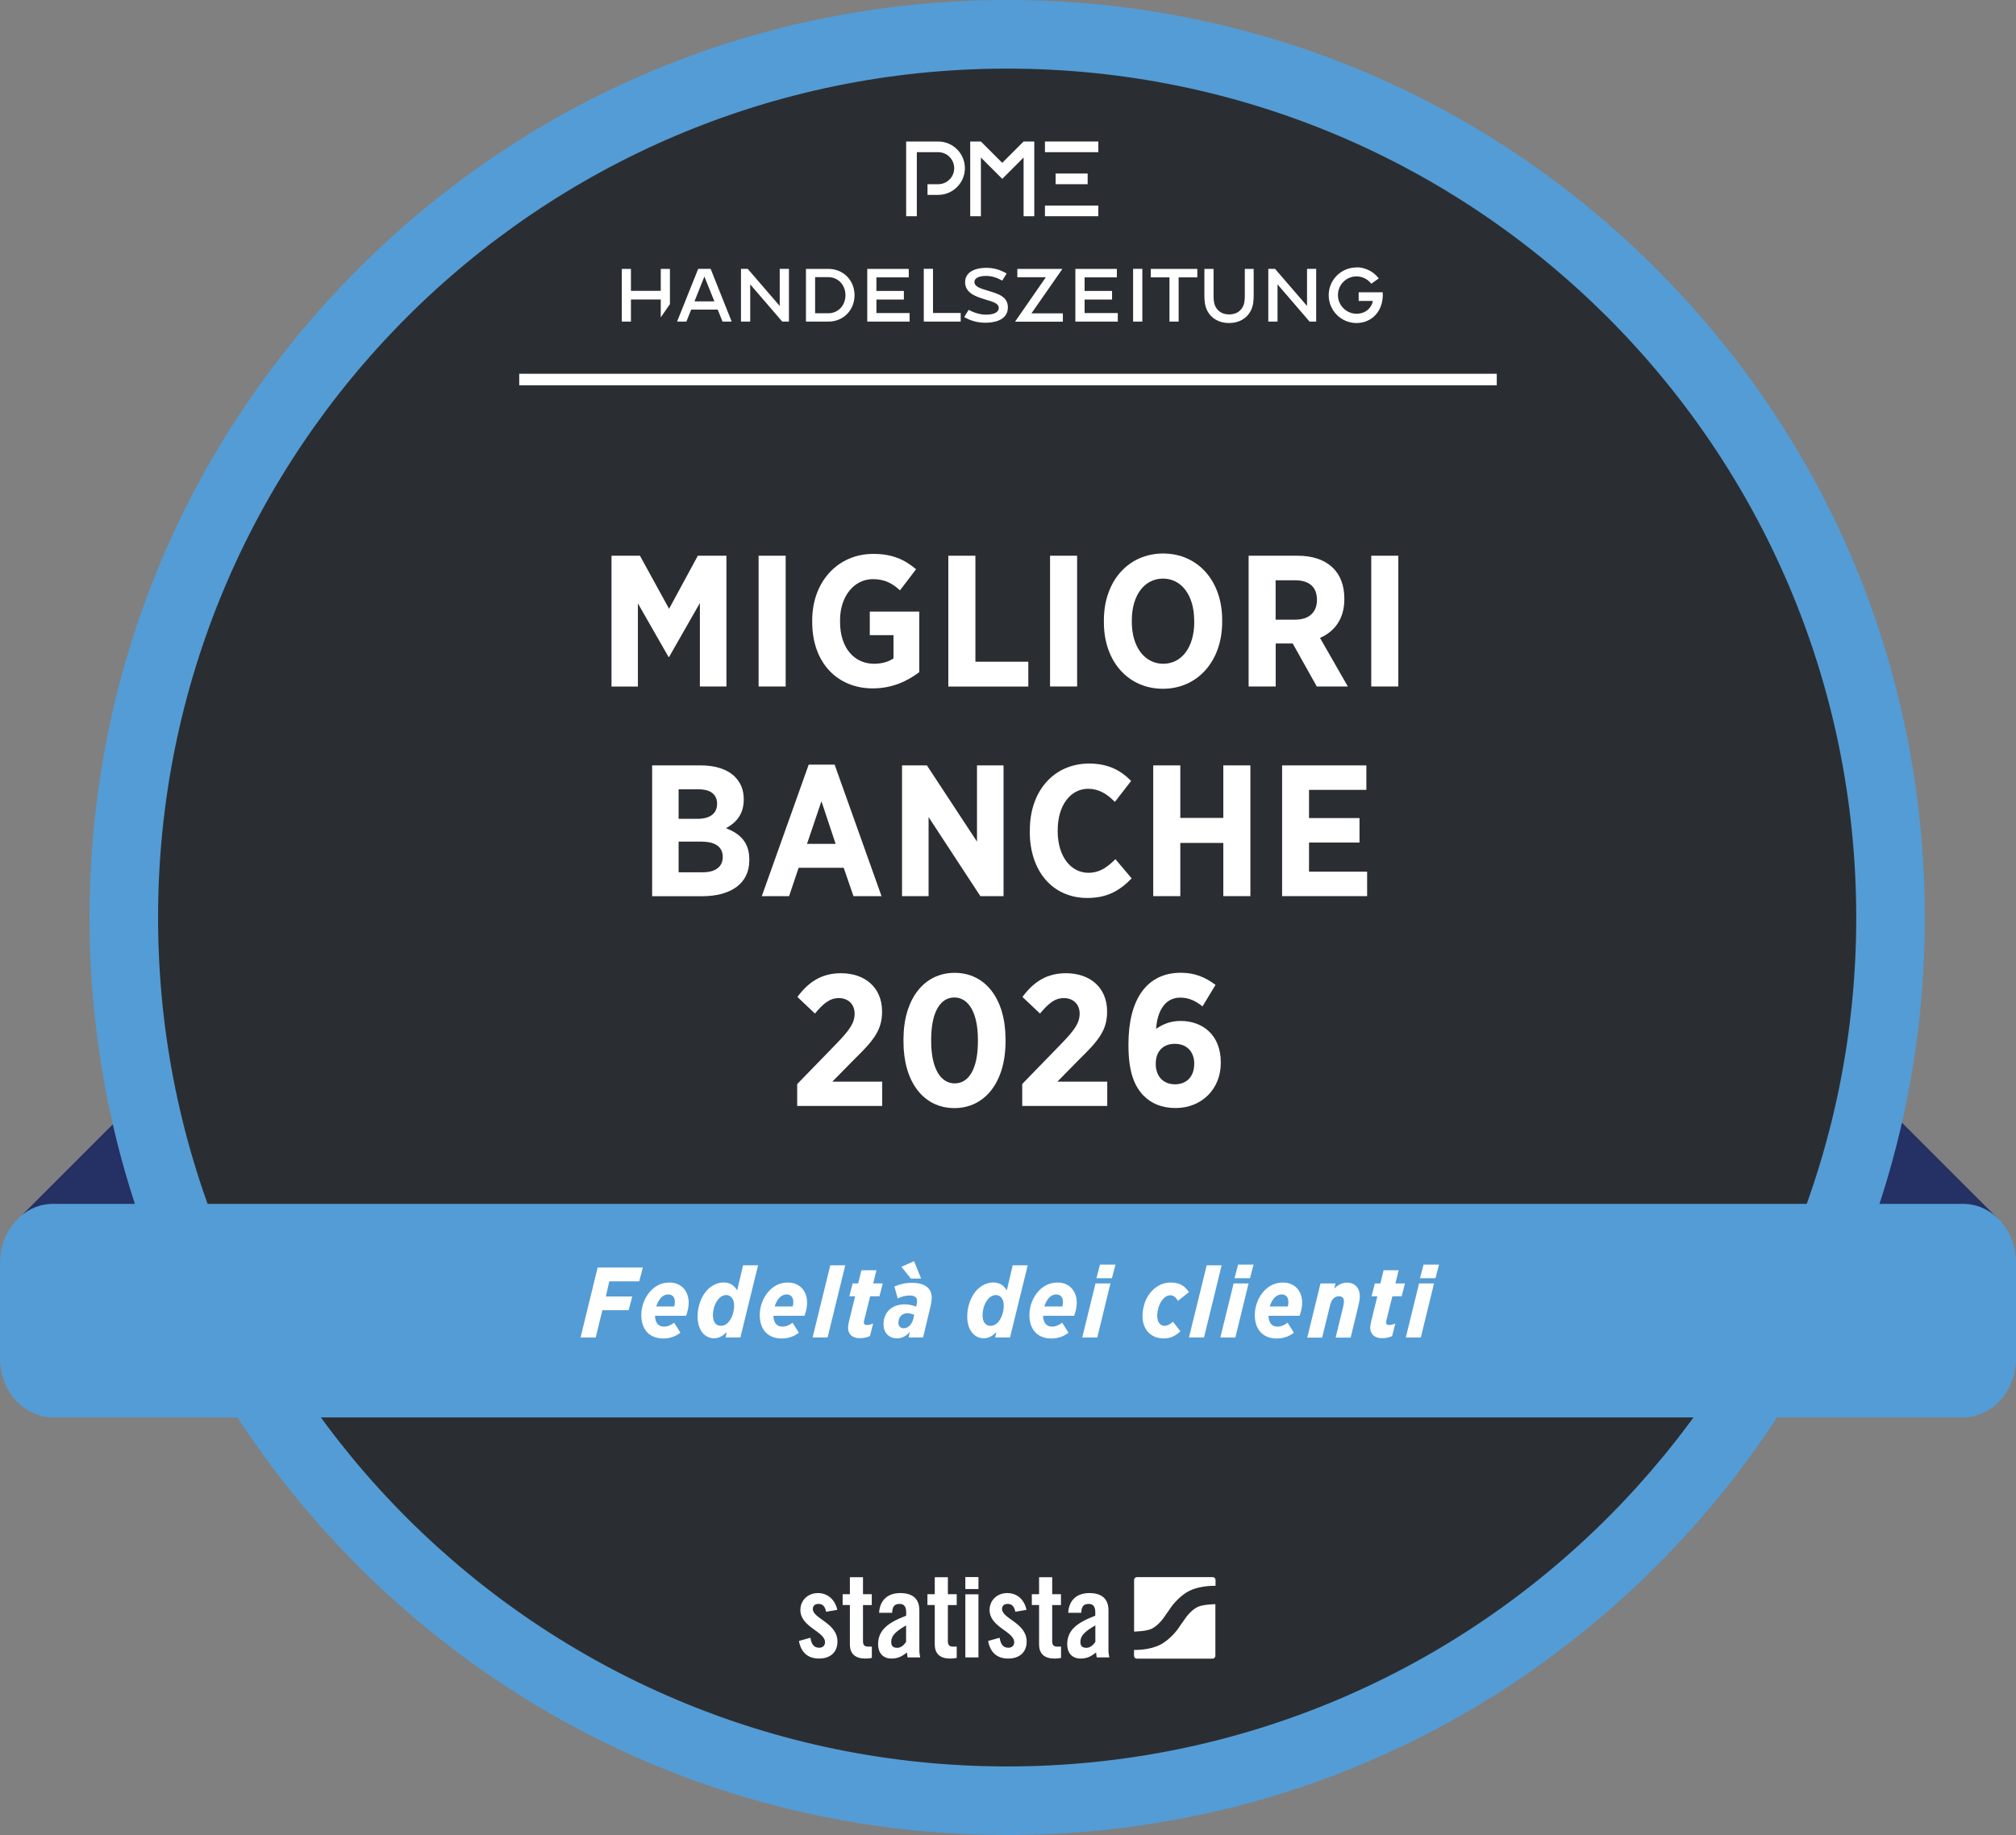 <?xml version="1.0" encoding="UTF-8"?>
<svg id="Ebene_1" xmlns="http://www.w3.org/2000/svg" version="1.1" viewBox="0 0 264.37 240.68">
  <rect x="0" y="0" width="264.37" height="240.68" fill="#808080" stroke="none"/>
  <!-- Generator: Adobe Illustrator 30.0.0, SVG Export Plug-In . SVG Version: 2.1.1 Build 123)  -->
  <defs>
    <style>
      .st0 {
        fill: #549cd5;
      }

      .st1 {
        fill: #2a2e32;
      }

      .st2 {
        fill: #253064;
      }

      .st3 {
        fill: #fff;
      }

      .st4 {
        fill: none;
        stroke: #fff;
        stroke-miterlimit: 10;
        stroke-width: 1.51px;
      }
    </style>
  </defs>
  <g>
    <polygon class="st2" points="2.92 159.34 29.78 132.48 29.78 157.77 2.92 159.34"/>
    <polygon class="st2" points="262.11 159.95 235.25 133.09 235.25 158.38 262.11 159.95"/>
  </g>
  <g>
    <path class="st1" d="M132.08,236.18c-63.75,0-115.72-51.87-115.84-115.62-.12-63.88,51.74-115.94,115.62-116.06h.23c63.75,0,115.72,51.87,115.84,115.62.12,63.88-51.74,115.94-115.62,116.06h-.23Z"/>
    <path class="st0" d="M132.08,9c61.39,0,111.22,49.71,111.34,111.13.12,61.49-49.63,111.44-111.13,111.56h-.22c-61.39,0-111.22-49.71-111.34-111.13-.12-61.49,49.63-111.44,111.13-111.56h.22M132.09,0v9V0h-.24c-32.14.06-62.34,12.64-85.02,35.41C24.14,58.18,11.68,88.43,11.74,120.57c.06,32.1,12.61,62.27,35.33,84.95,22.72,22.67,52.91,35.16,85,35.16h.24c32.14-.06,62.34-12.64,85.02-35.41,22.69-22.77,35.15-53.02,35.08-85.16-.06-32.1-12.61-62.27-35.33-84.95C194.37,12.49,164.18,0,132.09,0h0Z"/>
  </g>
  <g>
    <path class="st3" d="M80.19,72.89h3.73l3.82,6.96,3.77-6.96h3.75v17.15h-3.48v-10.95l-4.04,7.08h-.07l-4.02-7.03v10.91h-3.46v-17.15Z"/>
    <path class="st3" d="M99.48,72.89h3.55v17.15h-3.55v-17.15Z"/>
    <path class="st3" d="M106.51,81.59v-.22c0-5.07,3.36-8.72,8.01-8.72,2.4,0,4.04.69,5.61,2.01l-2.11,2.77c-.91-.83-1.91-1.47-3.55-1.47-2.45,0-4.31,2.23-4.31,5.39v.2c0,3.53,1.94,5.51,4.46,5.51,1,0,1.91-.25,2.55-.71v-3.04h-3.11v-3.09h6.49v7.94c-1.57,1.18-3.55,2.13-6.1,2.13-4.61,0-7.94-3.33-7.94-8.7Z"/>
    <path class="st3" d="M124.36,72.89h3.55v13.9h6.94v3.26h-10.49v-17.15Z"/>
    <path class="st3" d="M137.7,72.89h3.55v17.15h-3.55v-17.15Z"/>
    <path class="st3" d="M144.76,81.64v-.29c0-5.15,3.23-8.75,7.77-8.75s7.74,3.58,7.74,8.7v.29c0,5.12-3.23,8.75-7.77,8.75s-7.74-3.58-7.74-8.7ZM156.6,81.57v-.17c0-3.38-1.71-5.51-4.09-5.51s-4.09,2.11-4.09,5.49v.17c0,3.38,1.74,5.51,4.12,5.51s4.07-2.11,4.07-5.49Z"/>
    <path class="st3" d="M163.73,72.89h6.45c1.99,0,3.58.56,4.66,1.64.93.93,1.45,2.28,1.45,3.97v.1c0,2.6-1.3,4.24-3.19,5.07l3.65,6.37h-4.07l-3.16-5.64h-2.23v5.64h-3.55v-17.15ZM169.91,81.27c1.81,0,2.79-1.03,2.79-2.57v-.02c0-1.72-1.05-2.57-2.87-2.57h-2.55v5.17h2.62Z"/>
    <path class="st3" d="M179.82,72.89h3.55v17.15h-3.55v-17.15Z"/>
    <path class="st3" d="M85.53,100.39h6.37c1.91,0,3.5.51,4.48,1.5.76.78,1.15,1.72,1.15,2.92v.07c0,2.01-1.1,3.09-2.33,3.75,1.84.71,3.06,1.84,3.06,4.09v.12c0,3.09-2.47,4.71-6.2,4.71h-6.54v-17.15ZM94.04,105.44c0-1.25-.88-1.91-2.4-1.91h-2.65v3.87h2.47c1.57,0,2.57-.64,2.57-1.94v-.02ZM92.1,110.39h-3.11v4.02h3.19c1.59,0,2.6-.69,2.6-2.01v-.02c0-1.22-.91-1.98-2.67-1.98Z"/>
    <path class="st3" d="M106.07,100.29h3.38l6.15,17.25h-3.68l-1.28-3.72h-5.91l-1.25,3.72h-3.58l6.15-17.25ZM109.58,110.68l-1.86-5.59-1.89,5.59h3.75Z"/>
    <path class="st3" d="M118.29,100.39h3.26l6.57,10v-10h3.48v17.15h-3.04l-6.79-10.37v10.37h-3.48v-17.15Z"/>
    <path class="st3" d="M135.05,109.09v-.22c0-5.2,3.23-8.72,7.77-8.72,2.55,0,4.19.93,5.51,2.28l-2.13,2.75c-1.03-1.05-2.11-1.72-3.5-1.72-2.3,0-4,2.13-4,5.46v.07c0,3.41,1.77,5.49,4.04,5.49,1.37,0,2.38-.64,3.53-1.79l2.13,2.52c-1.54,1.59-3.19,2.57-5.81,2.57-4.51,0-7.55-3.46-7.55-8.7Z"/>
    <path class="st3" d="M151.23,100.39h3.55v6.89h5.64v-6.89h3.55v17.15h-3.55v-6.98h-5.64v6.98h-3.55v-17.15Z"/>
    <path class="st3" d="M168.13,100.39h11.05v3.21h-7.52v3.7h6.62v3.21h-6.62v3.82h7.62v3.21h-11.15v-17.15Z"/>
    <path class="st3" d="M104.55,142.18l5.05-5.2c1.81-1.86,2.47-2.79,2.47-4.04s-.88-2.03-2.06-2.03-2.03.69-3.14,2.03l-2.3-2.18c1.5-2.03,3.24-3.11,5.71-3.11,3.16,0,5.39,1.89,5.39,5v.05c0,2.4-1.1,3.77-3.65,6.25l-2.87,2.92h6.54v3.19h-11.15v-2.87Z"/>
    <path class="st3" d="M118.48,136.64v-.32c0-5.24,2.65-8.72,6.71-8.72s6.67,3.46,6.67,8.7v.32c0,5.24-2.65,8.72-6.71,8.72s-6.67-3.46-6.67-8.7ZM128.24,136.59v-.22c0-3.6-1.27-5.54-3.09-5.54s-3.04,1.89-3.04,5.51v.22c0,3.6,1.25,5.54,3.09,5.54s3.04-1.91,3.04-5.51Z"/>
    <path class="st3" d="M134.05,142.18l5.05-5.2c1.81-1.86,2.48-2.79,2.48-4.04s-.88-2.03-2.06-2.03-2.03.69-3.14,2.03l-2.3-2.18c1.5-2.03,3.24-3.11,5.71-3.11,3.16,0,5.39,1.89,5.39,5v.05c0,2.4-1.1,3.77-3.65,6.25l-2.87,2.92h6.54v3.19h-11.15v-2.87Z"/>
    <path class="st3" d="M149.97,143.72c-1.2-1.25-1.99-3.09-1.99-6.62v-.15c0-5.86,2.4-9.36,6.86-9.36,1.86,0,3.21.59,4.56,1.59l-1.71,2.82c-.81-.64-1.69-1.15-2.92-1.15-2.18,0-3.04,2.08-3.16,4.09.88-.59,1.84-1.03,3.21-1.03,2.84,0,5.27,1.79,5.27,5.44v.05c0,3.5-2.57,5.93-5.91,5.93-1.84,0-3.19-.59-4.21-1.62ZM156.61,139.58v-.05c0-1.57-.96-2.62-2.55-2.62s-2.5,1.03-2.5,2.62v.02c0,1.59.96,2.67,2.52,2.67s2.52-1.05,2.52-2.65Z"/>
  </g>
  <path class="st0" d="M264.37,165.64v12.53c0,4.27-3.11,7.74-6.95,7.74H6.95c-3.84,0-6.95-3.47-6.95-7.74v-12.53c0-3.86,2.55-7.07,5.87-7.65.35-.06.71-.09,1.08-.09h250.48c.37,0,.72.03,1.08.09,3.32.57,5.87,3.79,5.87,7.65Z"/>
  <g>
    <path class="st3" d="M78.38,166.25h5.92l-.47,1.81h-3.93l-.45,1.99h3.46l-.47,1.8h-3.45l-.87,3.58h-1.99l2.24-9.17Z"/>
    <path class="st3" d="M85.89,172.58c.03.88.42,1.42,1.17,1.42.51,0,.87-.17,1.34-.51l.83,1.31c-.58.45-1.34.76-2.25.76-1.83,0-2.88-1.19-2.88-3.08,0-1.22.5-2.44,1.31-3.25.62-.62,1.39-1.01,2.38-1.01,1.52,0,2.52,1.08,2.52,2.63,0,.47-.09,1.06-.34,1.73h-4.06ZM86.06,171.36h2.36c.07-.25.08-.38.08-.62,0-.55-.29-.96-.87-.96-.37,0-.68.16-.94.42-.27.28-.48.68-.63,1.15Z"/>
    <path class="st3" d="M95.31,174.72c-.54.51-1.02.81-1.68.81-1.15,0-2.15-.98-2.15-2.86,0-1.34.49-2.69,1.32-3.53.59-.59,1.35-.93,2.11-.93.81,0,1.39.41,1.76,1.04l.77-3.29h1.97l-2.32,9.46h-1.95l.17-.71ZM95.46,173.49c.52-.52.81-1.44.81-2.27s-.43-1.36-1.05-1.36c-.28,0-.63.13-.9.41-.5.5-.83,1.35-.83,2.25,0,.85.37,1.38,1.05,1.38.33,0,.66-.14.92-.41Z"/>
    <path class="st3" d="M101.42,172.58c.03.88.42,1.42,1.17,1.42.51,0,.87-.17,1.34-.51l.83,1.31c-.58.45-1.34.76-2.25.76-1.83,0-2.88-1.19-2.88-3.08,0-1.22.5-2.44,1.31-3.25.62-.62,1.39-1.01,2.38-1.01,1.52,0,2.52,1.08,2.52,2.63,0,.47-.09,1.06-.34,1.73h-4.06ZM101.59,171.36h2.36c.07-.25.08-.38.08-.62,0-.55-.29-.96-.87-.96-.37,0-.68.16-.94.42-.27.28-.48.68-.63,1.15Z"/>
    <path class="st3" d="M108.89,165.96h1.95l-2.31,9.46h-1.97l2.32-9.46Z"/>
    <path class="st3" d="M111.21,174.16c0-.29.07-.58.14-.92l.79-3.22h-.76l.43-1.68h.73l.42-1.73h1.97l-.42,1.73h1.25l-.43,1.68h-1.22l-.79,3.18c-.03.12-.04.22-.04.29,0,.17.13.3.39.3.28,0,.59-.08.83-.2l-.42,1.65c-.33.17-.83.28-1.32.28-1.01,0-1.55-.55-1.55-1.36Z"/>
    <path class="st3" d="M115.86,173.68c0-.72.25-1.38.72-1.85.49-.48,1.21-.75,2.03-.75.59,0,1.05.12,1.53.3l.03-.12c.05-.22.09-.43.09-.64,0-.38-.21-.7-1.01-.7-.51,0-1.04.16-1.53.38l-.43-1.56c.64-.29,1.42-.48,2.31-.48,1.69,0,2.58.72,2.58,1.93,0,.45-.09.9-.21,1.38l-.92,3.85h-1.9l.17-.73c-.47.54-1.02.85-1.69.85-1.13,0-1.77-.8-1.77-1.86ZM119.78,172.91l.11-.46c-.24-.1-.59-.2-.89-.2-.35,0-.66.12-.85.33-.21.21-.34.55-.34.91,0,.43.26.73.7.73.68,0,1.13-.67,1.28-1.31ZM118.21,166.15l1.66-.73.92,2.28h-1.34l-1.25-1.55Z"/>
    <path class="st3" d="M130.67,174.72c-.54.51-1.02.81-1.68.81-1.15,0-2.15-.98-2.15-2.86,0-1.34.49-2.69,1.32-3.53.59-.59,1.35-.93,2.11-.93.81,0,1.39.41,1.76,1.04l.77-3.29h1.97l-2.32,9.46h-1.95l.17-.71ZM130.82,173.49c.52-.52.81-1.44.81-2.27s-.43-1.36-1.05-1.36c-.28,0-.63.13-.9.41-.5.5-.83,1.35-.83,2.25,0,.85.37,1.38,1.05,1.38.33,0,.66-.14.92-.41Z"/>
    <path class="st3" d="M136.78,172.58c.03.88.42,1.42,1.17,1.42.51,0,.87-.17,1.34-.51l.83,1.31c-.58.45-1.34.76-2.25.76-1.83,0-2.88-1.19-2.88-3.08,0-1.22.5-2.44,1.31-3.25.62-.62,1.39-1.01,2.38-1.01,1.52,0,2.52,1.08,2.52,2.63,0,.47-.09,1.06-.34,1.73h-4.06ZM136.95,171.36h2.36c.07-.25.08-.38.08-.62,0-.55-.29-.96-.87-.96-.37,0-.68.16-.94.42-.27.28-.48.68-.63,1.15Z"/>
    <path class="st3" d="M143.67,168.34h1.95l-1.73,7.09h-1.97l1.74-7.09ZM144.25,165.87h2.03l-.47,1.78h-2.03l.47-1.78Z"/>
    <path class="st3" d="M149.83,172.58c0-1.27.48-2.52,1.28-3.32.66-.64,1.43-1.04,2.4-1.04,1.26,0,1.9.51,2.4,1.26l-1.43,1.14c-.3-.47-.59-.73-1.01-.73-.35,0-.63.16-.88.41-.51.51-.84,1.47-.84,2.25,0,.88.41,1.35.96,1.35.43,0,.72-.22,1.11-.54l.97,1.25c-.56.54-1.21.94-2.18.94-1.7,0-2.79-1.15-2.79-2.98Z"/>
    <path class="st3" d="M158.25,165.96h1.95l-2.31,9.46h-1.97l2.32-9.46Z"/>
    <path class="st3" d="M161.78,168.34h1.95l-1.73,7.09h-1.97l1.74-7.09ZM162.36,165.87h2.03l-.47,1.78h-2.03l.47-1.78Z"/>
    <path class="st3" d="M166.34,172.58c.03.88.42,1.42,1.17,1.42.51,0,.87-.17,1.34-.51l.83,1.31c-.58.45-1.34.76-2.25.76-1.83,0-2.88-1.19-2.88-3.08,0-1.22.5-2.44,1.31-3.25.62-.62,1.39-1.01,2.38-1.01,1.52,0,2.52,1.08,2.52,2.63,0,.47-.09,1.06-.34,1.73h-4.06ZM166.51,171.36h2.36c.07-.25.08-.38.08-.62,0-.55-.29-.96-.87-.96-.37,0-.68.16-.94.42-.27.28-.48.68-.63,1.15Z"/>
    <path class="st3" d="M173.18,168.34h1.95l-.16.66c.41-.39.96-.77,1.65-.77,1.02,0,1.7.66,1.7,1.81,0,.37-.1.89-.24,1.43l-.96,3.97h-1.97l.97-3.98c.08-.31.12-.62.12-.76,0-.45-.22-.68-.68-.68-.6,0-1,.51-1.14,1.19l-1.04,4.23h-1.95l1.73-7.09Z"/>
    <path class="st3" d="M179.69,174.16c0-.29.07-.58.14-.92l.79-3.22h-.76l.43-1.68h.73l.42-1.73h1.97l-.42,1.73h1.25l-.43,1.68h-1.22l-.79,3.18c-.03.12-.04.22-.04.29,0,.17.13.3.39.3.28,0,.59-.08.83-.2l-.42,1.65c-.33.17-.83.28-1.32.28-1.01,0-1.55-.55-1.55-1.36Z"/>
    <path class="st3" d="M186.1,168.34h1.95l-1.73,7.09h-1.97l1.74-7.09ZM186.68,165.87h2.03l-.47,1.78h-2.03l.47-1.78Z"/>
  </g>
  <g>
    <line class="st4" x1="68.09" y1="49.78" x2="196.28" y2="49.78"/>
    <g>
      <g>
        <rect class="st3" x="137.03" y="18.56" width="7" height="1.4"/>
        <rect class="st3" x="138.43" y="22.76" width="4.2" height="1.4"/>
        <rect class="st3" x="137.03" y="26.96" width="7" height="1.4"/>
        <g>
          <path class="st3" d="M123.03,25.56h-1.4v-1.4h1.4c1.16,0,2.1-.94,2.1-2.1s-.94-2.1-2.1-2.1h-2.8v8.4h-1.4v-9.8h4.2c1.93,0,3.5,1.57,3.5,3.5s-1.57,3.5-3.5,3.5"/>
          <polygon class="st3" points="127.23 28.36 128.63 28.36 128.63 20.66 131.43 23.46 134.23 20.66 134.23 28.36 135.63 28.36 135.63 18.56 134.23 18.56 131.43 21.36 128.63 18.56 127.23 18.56 127.23 28.36"/>
        </g>
      </g>
      <g>
        <path class="st3" d="M94.74,42.18h1.21l-2.76-6.92h-1.63l-2.77,6.92h1.22l.63-1.57h3.48l.63,1.57ZM93.67,39.53h-2.6l1.3-3.26,1.31,3.26Z"/>
        <path class="st3" d="M102.58,42.18h.88v-6.92h-1.21v4.87l-4.2-4.87h-.88v6.92h1.21v-4.88l4.2,4.88Z"/>
        <path class="st3" d="M105.69,42.18h2.97c1.88,0,3.4-1.46,3.4-3.46s-1.53-3.45-3.4-3.45h-2.97v6.92ZM108.62,41.09h-1.73v-4.74h1.73c1.24,0,2.25.98,2.25,2.37s-1.01,2.37-2.25,2.37Z"/>
        <path class="st3" d="M121.15,42.18h4.83v-1.13h-3.63v-5.79h-1.21v6.92Z"/>
        <path class="st3" d="M126.44,41.59c.89.51,1.79.74,2.8.74.88,0,2.93-.2,2.93-2.02,0-1.43-1.33-1.78-2.49-2.14l-.16-.05c-.91-.28-1.74-.5-1.74-1.15,0-.23.18-.78,1.53-.78.7,0,1.35.19,2.12.61l.58-.93c-.9-.51-1.72-.74-2.64-.74s-1.64.19-2.13.54c-.45.33-.68.79-.68,1.34,0,1.38,1.32,1.86,2.51,2.23l.1.03c.92.29,1.8.47,1.8,1.12,0,.57-.62.88-1.69.88-.7,0-1.5-.22-2.25-.63l-.6.96Z"/>
        <path class="st3" d="M148.59,42.18h1.21v-6.92h-1.21v6.92Z"/>
        <path class="st3" d="M153.37,42.18h1.19v-5.8h2.45v-1.11h-6.1v1.11h2.45v5.8Z"/>
        <path class="st3" d="M171.72,42.18h.88v-6.92h-1.2v4.87l-4.2-4.87h-.88v6.92h1.21v-4.88l4.2,4.88Z"/>
        <path class="st3" d="M164.43,35.27h-1.19c0,.66,0,2.96,0,3.43,0,.55-.02,1.08-.26,1.53-.23.43-.72,1.01-1.79,1.01s-1.56-.58-1.79-1.01c-.24-.46-.26-.99-.26-1.53,0-.47,0-2.77,0-3.43h-1.2c0,.66,0,2.97,0,3.43,0,.67.03,1.39.39,2.08.53,1.01,1.56,1.59,2.84,1.59h0c1.28,0,2.31-.58,2.84-1.59.36-.69.39-1.41.39-2.08,0-.46,0-2.79,0-3.43Z"/>
        <path class="st3" d="M177.88,35.08c-2.01,0-3.64,1.63-3.64,3.64s1.63,3.65,3.64,3.65c1,0,1.91-.39,2.54-1.11.59-.66.91-1.56.91-2.55,0-.12,0-.24-.01-.37h-3.15v1.13h1.85c0,.35-.52,1.68-2.13,1.68-1.34,0-2.44-1.1-2.44-2.45s1.09-2.45,2.44-2.45c.75,0,1.47.36,1.93.96l.99-.69c-.69-.91-1.78-1.46-2.92-1.46Z"/>
        <polygon class="st3" points="86.65 41.63 87.85 39.89 87.85 35.27 86.65 35.27 86.65 38.15 82.74 38.15 82.74 35.27 81.54 35.27 81.54 42.18 82.74 42.18 82.74 39.28 86.65 39.28 86.65 41.63"/>
        <polygon class="st3" points="135.26 41.1 139.32 35.27 138.61 35.27 133.41 35.27 133.41 36.36 137.15 36.36 133.11 42.19 133.77 42.19 139.38 42.19 139.38 41.1 135.26 41.1"/>
        <polygon class="st3" points="142.23 39.29 145.83 39.29 145.83 38.16 142.23 38.16 142.23 36.38 146.46 36.38 146.46 35.27 141.02 35.27 141.02 42.18 146.58 42.18 146.58 41.06 142.23 41.06 142.23 39.29"/>
        <polygon class="st3" points="114.93 39.29 118.53 39.29 118.53 38.16 114.93 38.16 114.93 36.38 119.17 36.38 119.17 35.27 113.73 35.27 113.73 42.18 119.28 42.18 119.28 41.06 114.93 41.06 114.93 39.29"/>
      </g>
    </g>
  </g>
  <path class="st3" d="M108.33,211.4c-.12-.66-.43-1.03-.99-1.03-.45,0-.75.23-.75.66,0,1.29,3.23,1.82,3.23,4.28,0,1.48-1.02,2.23-2.42,2.23-1.51,0-2.37-.86-2.63-2.31l1.51-.42c.11.69.35,1.31,1.14,1.31.45,0,.77-.26.77-.72,0-1.43-3.23-1.97-3.23-4.23,0-1.31,1.02-2.22,2.31-2.22s2.26.91,2.53,2.2l-1.46.25ZM110.5,210.52v-1.42s.95,0,.95,0v-2.23s1.72,0,1.72,0v2.23s1.15,0,1.15,0v1.42s-1.15,0-1.15,0v4.77c0,.43.18.68.59.68h.57s0,1.48,0,1.48c-.23.06-.43.09-.86.09-1.29,0-2.02-.6-2.02-1.86v-5.16s-.95,0-.95,0ZM115.28,211.54c.09-1.68,1.16-2.59,2.77-2.59s2.51.74,2.51,2.25v5.31c0,.26.06.6.11.88h-1.65c-.02-.23-.08-.45-.09-.65-.65.52-1.19.8-2.02.8-1.17,0-1.76-.8-1.76-1.86,0-1.82,1.2-2.82,3.68-3.76v-.49c0-.69-.28-1.06-.85-1.06-.79,0-.95.46-.99,1.17h-1.72ZM118.83,213.19c-1.57.89-1.96,1.46-1.96,2.19,0,.54.28.75.8.75.48,0,.86-.35,1.15-.77v-2.17ZM121.62,210.52v-1.42s.96,0,.96,0v-2.23s1.72,0,1.72,0v2.23s1.16,0,1.16,0v1.42s-1.16,0-1.16,0v4.77c0,.43.19.68.59.68h.57s0,1.48,0,1.48c-.23.06-.43.09-.86.09-1.29,0-2.02-.6-2.02-1.86v-5.16s-.96,0-.96,0ZM126.59,208.42v-1.57s1.72,0,1.72,0v1.57s-1.72,0-1.72,0ZM126.59,217.39v-8.28s1.72,0,1.72,0v8.28s-1.72,0-1.72,0ZM133.14,211.4c-.12-.66-.43-1.03-.99-1.03-.45,0-.75.23-.75.66,0,1.29,3.23,1.82,3.23,4.28,0,1.48-1.02,2.23-2.42,2.23-1.51,0-2.37-.86-2.63-2.31l1.51-.42c.11.69.35,1.31,1.14,1.31.45,0,.77-.26.77-.72,0-1.43-3.23-1.97-3.23-4.23,0-1.31,1.02-2.22,2.31-2.22,1.36,0,2.26.91,2.53,2.2l-1.46.25ZM135.31,210.52v-1.42s.95,0,.95,0v-2.23s1.72,0,1.72,0v2.23s1.15,0,1.15,0v1.42s-1.15,0-1.15,0v4.77c0,.43.18.68.59.68h.57s0,1.48,0,1.48c-.23.06-.43.09-.86.09-1.29,0-2.02-.6-2.02-1.86v-5.16s-.96,0-.96,0ZM140.08,211.54c.09-1.68,1.15-2.59,2.77-2.59,1.6,0,2.51.74,2.51,2.25v5.31c0,.26.06.6.11.88h-1.65c-.02-.23-.08-.45-.09-.65-.65.52-1.19.8-2.02.8-1.17,0-1.76-.8-1.76-1.86,0-1.82,1.2-2.82,3.68-3.76v-.49c0-.69-.28-1.06-.85-1.06-.79,0-.95.46-.99,1.17h-1.72ZM143.64,213.19c-1.57.89-1.96,1.46-1.96,2.19,0,.54.28.75.8.75.48,0,.86-.35,1.16-.77v-2.17ZM159.02,206.86h-9.93c-.21,0-.37.17-.37.37v6.77s.04,0,.05,0c0,0,1.61-.03,2.3-.39.85-.44,1.49-1.36,1.49-1.36.16-.23.34-.49.4-.57.06-.08.11-.16.13-.18.01-.02.08-.11.12-.17.04-.06.2-.29.36-.53,0,0,.97-1.4,2.34-2.11,1.49-.77,3.46-.69,3.46-.69.01,0,.02,0,.03,0v-.77c0-.21-.17-.37-.37-.37ZM157,210.8c-.85.44-1.49,1.36-1.49,1.36-.16.23-.34.49-.4.57-.06.08-.11.16-.13.18-.01.02-.08.11-.12.17-.04.06-.2.29-.36.53,0,0-.97,1.4-2.34,2.11-1.43.74-3.29.69-3.45.69v.77c0,.21.17.37.37.37h9.93c.21,0,.37-.17.37-.37v-6.78s-.06.01-.1.01c0,0-1.61.03-2.3.39Z"/>
</svg>
